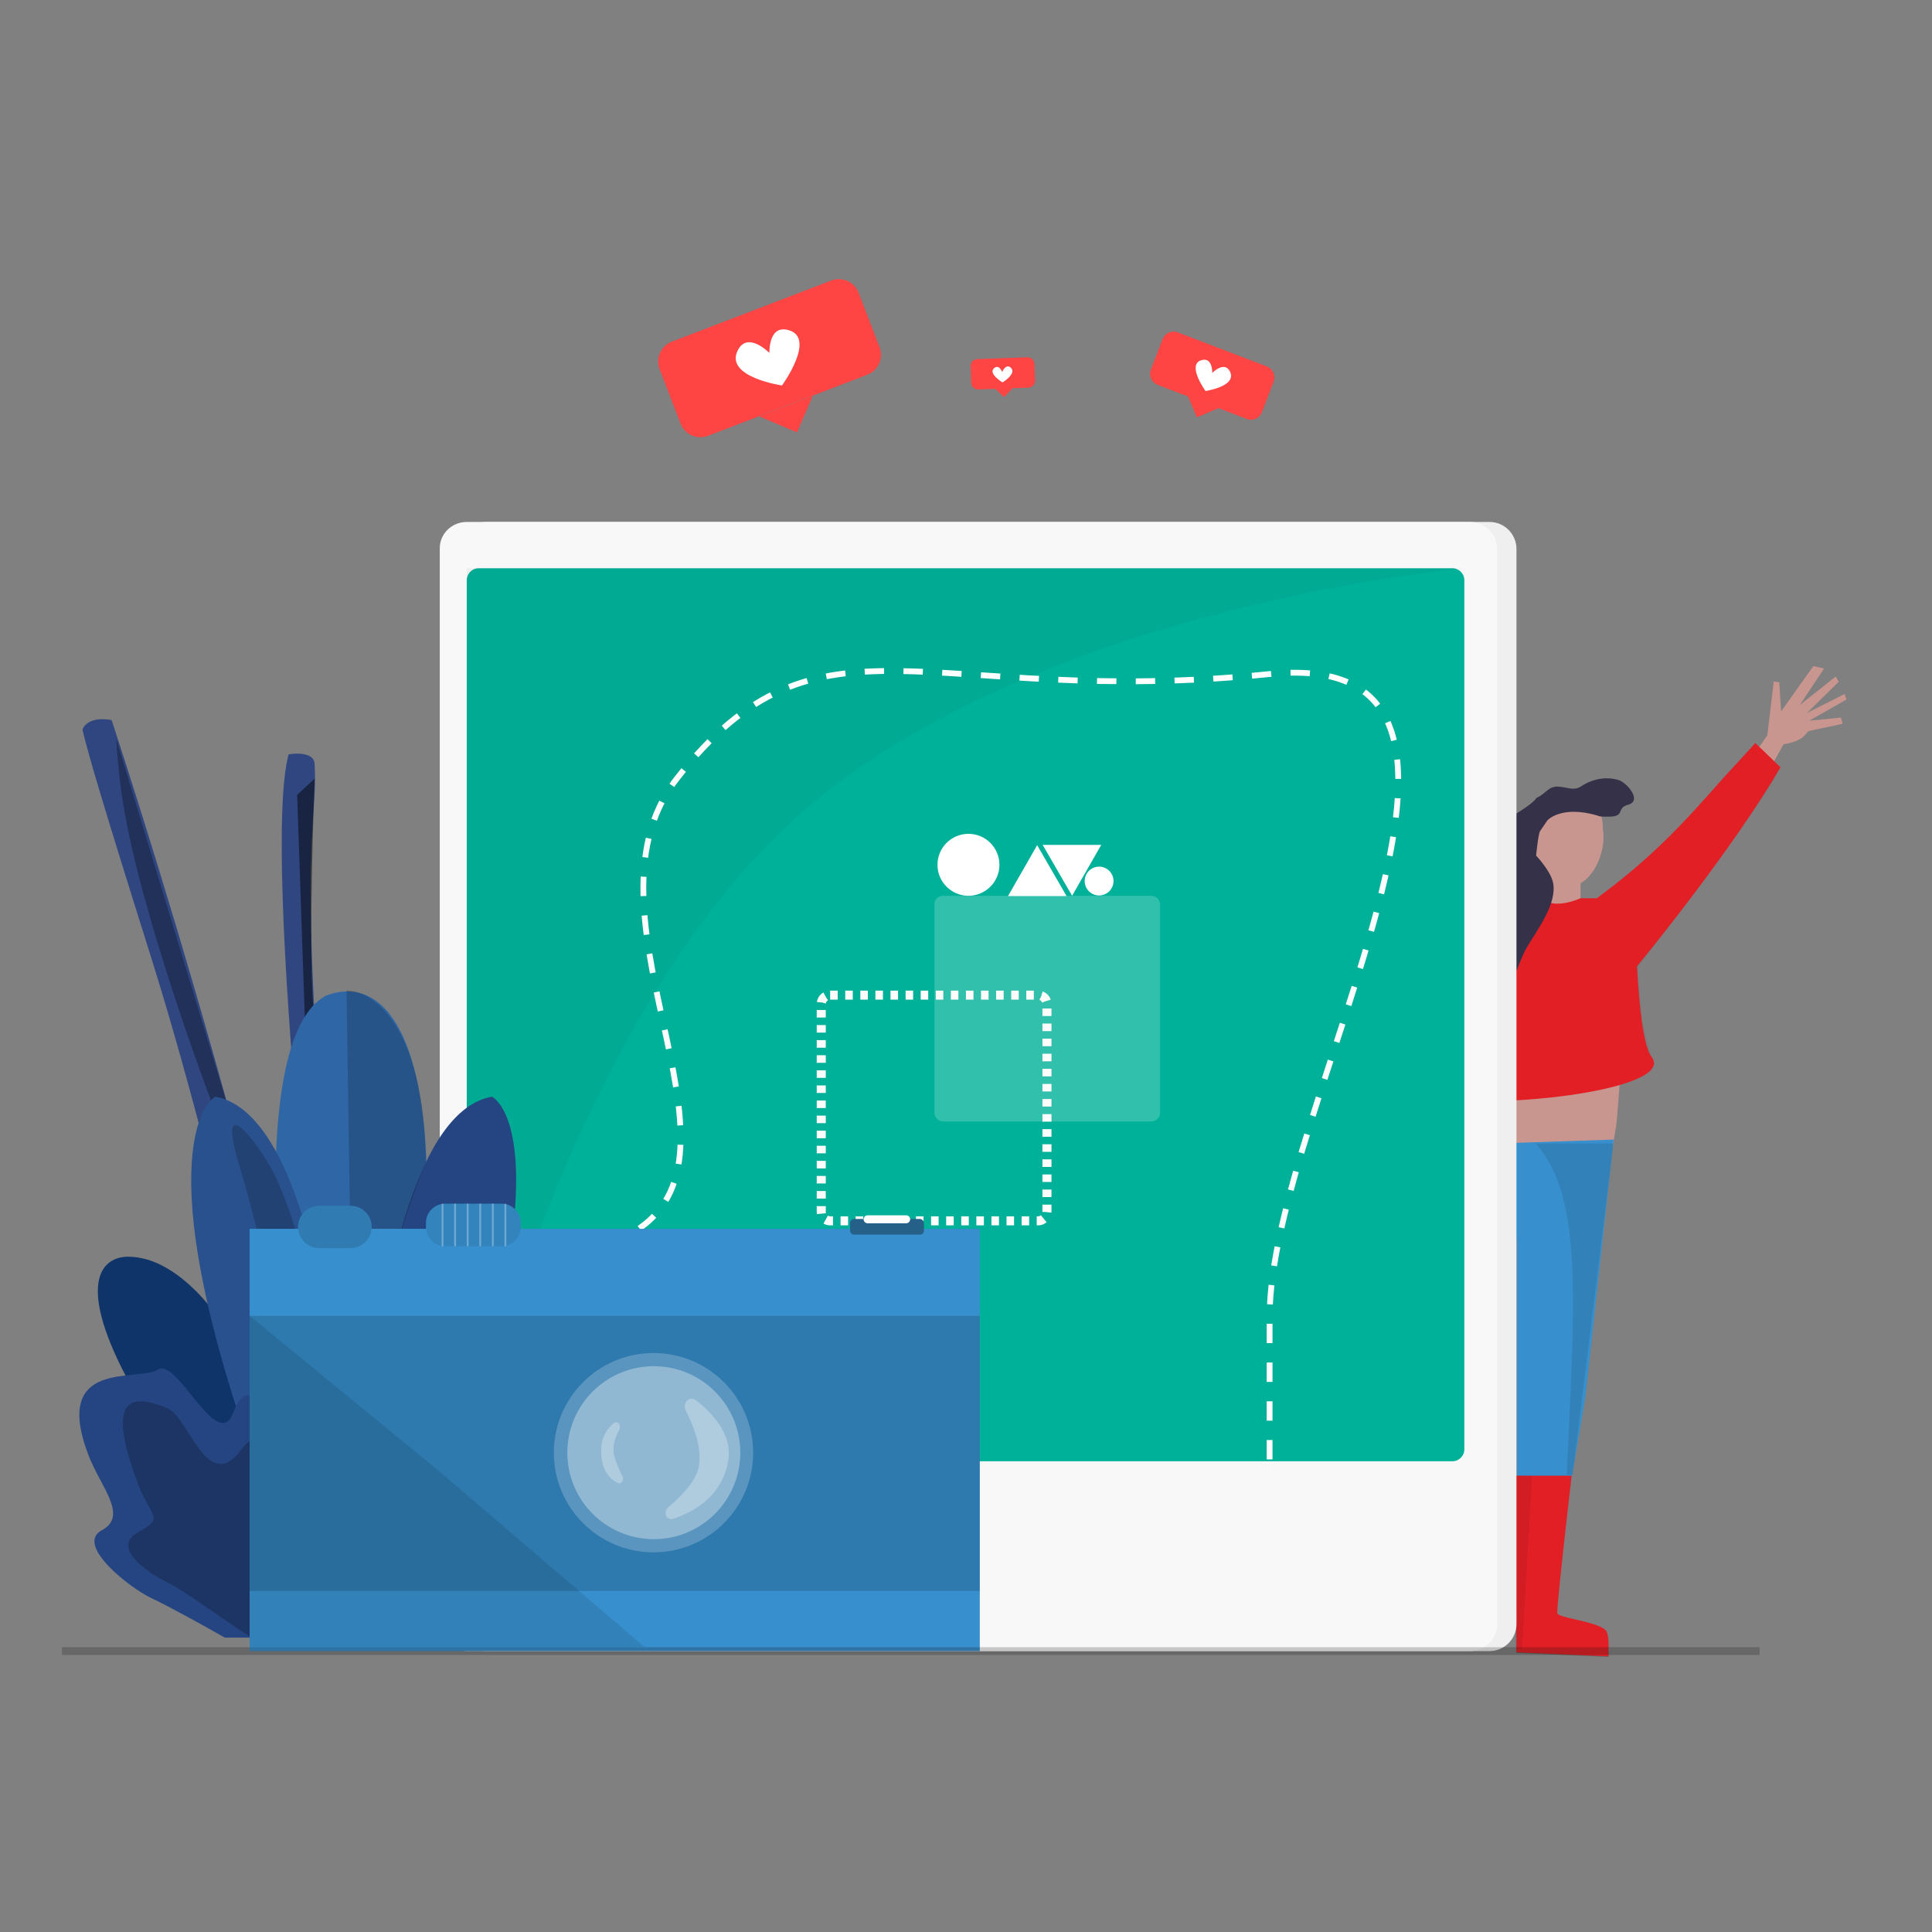 <?xml version="1.0" encoding="utf-8"?>
<!-- Generator: Adobe Illustrator 24.1.2, SVG Export Plug-In . SVG Version: 6.00 Build 0)  -->
<svg version="1.1" id="Layer_1" xmlns="http://www.w3.org/2000/svg" xmlns:xlink="http://www.w3.org/1999/xlink" x="0px" y="0px"
	 viewBox="0 0 630 630" style="enable-background:new 0 0 630 630;" xml:space="preserve">
<rect x="0" y="0" width="630" height="630" fill="#808080" stroke="none"/>
<style type="text/css">
	.st0{fill:#FFFFFF;fill-opacity:0.11;}
	.st1{fill-opacity:4.000000e-02;}
	.st2{fill-rule:evenodd;clip-rule:evenodd;fill:#FF4444;}
	.st3{fill:#FFFFFF;}
	.st4{fill-opacity:0.26;}
	.st5{fill-rule:evenodd;clip-rule:evenodd;fill:#C9958F;}
	.st6{fill:#378FCD;}
	.st7{fill-opacity:0.1;}
	.st8{fill-rule:evenodd;clip-rule:evenodd;fill:#E31F26;}
	.st9{fill:#343148;}
	.st10{fill-opacity:8.000000e-02;}
	.st11{fill:#EFEFEF;}
	.st12{fill:#F8F8F8;}
	.st13{fill:#00B199;}
	.st14{fill:#FFFFFF;fill-opacity:0.19;}
	.st15{fill:none;stroke:#FFFCFC;stroke-width:2.948;stroke-dasharray:2.46,2.46;}
	.st16{fill:none;stroke:#FFFFFF;stroke-width:1.895;stroke-dasharray:6.32,6.32;}
	.st17{fill:#0F346A;}
	.st18{fill:#2F4680;}
	.st19{fill-opacity:0.49;}
	.st20{fill-opacity:0.3;}
	.st21{fill:#2A7075;}
	.st22{fill:#2F66A6;}
	.st23{fill:#254582;}
	.st24{fill:#29518D;}
	.st25{fill-opacity:0.19;}
	.st26{fill-opacity:0.23;}
	.st27{fill:#040404;fill-opacity:0.18;}
	.st28{fill-opacity:0.15;}
	.st29{fill-rule:evenodd;clip-rule:evenodd;fill:#378FCD;}
	.st30{fill-opacity:0.33;}
	.st31{fill-opacity:0.13;}
	.st32{fill-rule:evenodd;clip-rule:evenodd;fill:#FFFFFF;fill-opacity:0.29;}
	.st33{fill-opacity:0.16;}
	.st34{fill:#FFFFFF;fill-opacity:0.21;}
	.st35{fill:#FFFFFF;fill-opacity:0.33;}
	.st36{fill:#FFFFFF;fill-opacity:0.28;}
	.st37{fill:none;stroke:#0B0B0B;stroke-width:2.526;stroke-opacity:0.21;}
</style>
<path class="st0" d="M522.6,270.6c1.3,7.6-3.9,18.3-10.6,18.3c-6.8,0-12.7-9-12.7-16.3c0-7.4,5.9-14.4,12.7-14.4
	C518.8,258.2,522.6,263.2,522.6,270.6z"/>
<path class="st1" d="M530.5,313.9c6.6-15.8,49.6-63.5,49.6-63.5c1,3-30.3,44.6-46.1,65.1l1.3,14.5c-0.3,2.5,3.3,15.5,4.2,17.2
	c0.2-0.2,0.3-0.2,0.2,0.1c0,0.1-0.1,0-0.2-0.1c-0.7,0.6-2.3,2.7-2.3,2.7C531.9,337.8,523.9,329.6,530.5,313.9z"/>
<path class="st2" d="M219.1,111.4c-3.6,1.4-5.4,5.4-4,9l6.8,17.7c1.4,3.6,5.4,5.4,9,4l51.9-19.9c3.6-1.4,5.4-5.4,4-9L280,95.5
	c-1.4-3.6-5.4-5.4-9-4L219.1,111.4z M247.4,135.7l12.5,5.3l5.2-12.1L247.4,135.7z"/>
<path class="st3" d="M240.5,114.4c3.2-6.7,10.4,0.7,10.4,0.7s-0.4-9.8,6.7-7.3c8.3,2.9-2.6,17.9-2.6,17.9S236.4,123,240.5,114.4z"/>
<path class="st2" d="M413.1,119.5c2,0.8,3,3,2.2,5l-3.8,9.9c-0.8,2-3,3-5,2.2l-29-11.1c-2-0.8-3-3-2.2-5l3.8-9.9c0.8-2,3-3,5-2.2
	L413.1,119.5z M397.3,133.1l-7,3l-2.9-6.8L397.3,133.1z"/>
<path class="st3" d="M401.1,121.2c-1.8-3.7-5.8,0.4-5.8,0.4s0.2-5.4-3.7-4.1c-4.6,1.6,1.5,10,1.5,10S403.4,126,401.1,121.2z"/>
<path class="st2" d="M335.1,116.5c1.1,0,2.1,0.9,2.2,2l0.2,5.7c0,1.1-0.9,2.1-2,2.2l-16.6,0.6c-1.1,0-2.1-0.9-2.2-2l-0.2-5.7
	c0-1.1,0.9-2.1,2-2.2L335.1,116.5z M330.2,126.6l-2.8,2.9l-2.8-2.7L330.2,126.6z"/>
<path class="st3" d="M329.6,119.9c-1.6-1.5-2.8,1.4-2.8,1.4s-1-2.7-2.7-1.2c-1.9,1.8,2.8,4.6,2.8,4.6S331.7,121.8,329.6,119.9z"/>
<path class="st4" d="M494.5,539v-2.2l30,1.6v1.9L494.5,539z"/>
<path class="st5" d="M555.8,269l20.5-29.2l2.1-17.6l1.8,0.3l0.6,9.5l10.5-14.8l3.5,0.8l-7.9,11.9l11.7-9.3l1,1.7l-10.4,10.2
	l12.3-6.2l0.6,1.8l-12.1,6.9l10.3-1l0.6,2l-11.2,2.4c0,0-1.2,1.5-2.1,2.2c-2,1.5-6,2.1-6,2.1L564,274.1c-0.3,0.1-0.5,0.1-0.8,0.2
	l0,0C560.3,275,558.7,275.5,555.8,269z M504,290.8l1.7-4.5c-3.7-3.2-6.3-8.8-6.3-13.7c0-7.4,5.9-14.4,12.7-14.4
	c6.8,0,10.6,5,10.6,12.4c1,6.3-2.3,14.7-7.3,17.4v5.7c-5,3.6-7.7,3-12.7,0L504,290.8z M526.7,369c-0.2,1-0.4,2.3-0.9,5.8l-48,9.5
	v-41.4l51.8-9.5C527.3,365.6,527.2,366.4,526.7,369z"/>
<path class="st6" d="M494.5,483.4h17.8l4.7-28.1l9.2-83.7l-56.8,1.9l-8.2,145.2h15.6l17.8-115.1v55.3V483.4z"/>
<path class="st7" d="M510.9,480.9c2.5-55.6,5.6-90.4-10.1-108h25.3l-13.3,108H510.9z"/>
<path class="st8" d="M520.7,292.9h-5.3c0,0-8.5,4-12.7,0c-0.9,0.2-2.2,0.4-3.7,0.6l0,0c-2.4,0.3-5.4,0.7-8.2,1.5
	c-10.5,2.9-17.8,12.7-17.8,19.4c0,33.4-6.4,43.6-6.4,43.6c24.6,3.9,79.9-3,72-13.3c-2.8-3.6-4.1-17.2-4.8-29.6
	c5.3-6.4,31.7-39.1,46.8-64.9l-8.2-7.9c-3.7,4-7,7.7-10.2,11.1C549,268.4,538.9,279.5,520.7,292.9z M494.2,481.2h18.3
	c0,0-4.7,40.4-4.7,44.8c0,0.7,2.8,1.4,6,2.1c3.9,0.9,8.4,2,9.8,3.5c1.2,1.4,0.9,6.3,0.9,6.3v2.2l-30-1.3v-2.5L494.2,481.2z"/>
<path class="st9" d="M507.8,256.5c-3,0-3.8,2.4-6.8,3.7c-1.9,3.6-25.6,16.2-32.4,16.4c-8.5,0.3,5.4,16.4,4.7,27.2
	c-0.5,8.6,7.9,25.1,12.6,25.9c4.7,0.8,8.9-15.7,12-20.8c3.5-5.9,10-14.4,8.5-21.2c-0.9-3.9-5.5-8.7-5.5-8.7s0.7-7.1,1.3-8
	c1.1-1.6,2.4-3.5,2.4-3.5s4.4-5,16.2-1.6c0.8,0.4,1.4,0.4,3.8,0.4c5.5,0,2.3-2.8,6.3-3.9c4.7-1.2-0.3-7.1-3-8
	c-5.1-1.6-9.8,0.3-12.3,2S510.7,256.5,507.8,256.5z"/>
<path class="st10" d="M499.6,481.2l-3.2,55.6v0.9h-2.2v-56.5H499.6z"/>
<path class="st11" d="M158.5,170.2h327.2c4.9,0,8.8,4,8.8,8.8v350.6c0,4.9-4,8.8-8.8,8.8H158.5c-4.9,0-8.8-4-8.8-8.8V179
	C149.7,174.1,153.6,170.2,158.5,170.2z"/>
<path class="st12" d="M152.2,170.2h327.2c4.9,0,8.8,4,8.8,8.8v350.6c0,4.9-4,8.8-8.8,8.8H152.2c-4.9,0-8.8-4-8.8-8.8V179
	C143.3,174.1,147.3,170.2,152.2,170.2z"/>
<path class="st13" d="M156.1,185.3h317.5c2.1,0,3.9,1.7,3.9,3.9v283.4c0,2.1-1.7,3.9-3.9,3.9H156.1c-2.1,0-3.9-1.7-3.9-3.9V189.2
	C152.2,187.1,153.9,185.3,156.1,185.3z"/>
<path class="st1" d="M152.2,185.3h325.3c0,0-145.1,12.8-221.1,84.3c-73.3,68.9-104.2,206.9-104.2,206.9V185.3z"/>
<path class="st14" d="M307.6,292.1h67.8c1.6,0,2.9,1.3,2.9,2.9v67.8c0,1.6-1.3,2.9-2.9,2.9h-67.8c-1.6,0-2.9-1.3-2.9-2.9V295
	C304.6,293.4,305.9,292.1,307.6,292.1z"/>
<path class="st15" d="M270.7,324.5h67.8c1.6,0,2.9,1.3,2.9,2.9v67.8c0,1.6-1.3,2.9-2.9,2.9h-67.8c-1.6,0-2.9-1.3-2.9-2.9v-67.8
	C267.8,325.8,269.1,324.5,270.7,324.5z"/>
<path class="st16" d="M414,475.9c0,0,0-28.3,0-46.4c0-68.6,94.4-219.3,0-209.7c-111.8,11.4-146.8-25.4-193.3,34.1
	c-36.3,46.5,34.3,129.3-20.5,151c-21.7,8.6-39.2,0-39.2,0"/>
<circle class="st3" cx="315.8" cy="282" r="10.1"/>
<circle class="st3" cx="358.4" cy="287.3" r="4.7"/>
<path class="st3" d="M338.2,275.6l9.6,16.6h-19.1L338.2,275.6z"/>
<path class="st3" d="M349.6,292.1l-9.6-16.6h19.1L349.6,292.1z"/>
<path class="st17" d="M108.4,533.3h-5.1c-29.3-33.7-47.5-58.8-58.2-77.2c0-0.1-0.1-0.1-0.1-0.2c-20.5-35.3-13.2-46-3.3-46.1
	c7.8,0,15.3,4.3,22.4,11.4c23.7,24,41.9,80.3,49.3,112.1H108.4z"/>
<path class="st18" d="M102.7,533.7C94.9,488.2,70.9,380.8,49,311.3c-16.4-52.1-20.2-65.4-22.1-73.3c0.4-1.6,2.9-4.4,9.5-3.2
	C60,306.7,107.9,467,109.6,533.7H102.7z"/>
<path class="st18" d="M115.3,533.7c-10.7-82-30-254.4-21.2-287.7c2.8-0.5,8.4-0.6,8.5,3.2c1.4,28-10.7,20.5,18.6,284.6H115.3z"/>
<path class="st19" d="M96.9,259.2l2.5,73v18.3h3.2v-18.3c-2-12.9-0.8-57.6,0-78.3L96.9,259.2z"/>
<path class="st20" d="M40.1,261.7c-1.6-9.8-2.2-20.8-2.2-20.8l42,138.3h-5.4l-6-21.2C68.5,358.1,46,298.7,40.1,261.7z"/>
<path class="st21" d="M128,533.3h5.1c18.7-21.5,32.8-39.4,43.4-54.4c0.3-0.4,0.6-0.8,0.8-1.2c10.9-15.5,17.9-27.7,22-37.3
	c10.1-23.1,3.6-30.6-4.7-30.6c-9.3,0-18.2,6.1-26.3,15.8c-5.8,6.9-11.2,15.6-16.2,25.3c-13.7,26.7-24.1,60.4-29.2,82.4H128z"/>
<path class="st22" d="M118.8,533.2h-6.3h-6.3c-6.8-34.2-15.1-88.6-16.3-133.5c-1-37,2.8-67.6,16.3-75c2.1-0.8,4.2-1.3,6.3-1.4
	c8.8-0.4,16.8,6.1,21.7,22.1C142.9,373.8,141.9,431.8,118.8,533.2z"/>
<path class="st23" d="M124.5,533.5H116c0-19.5,1.1-46,4-72.5c2.6-23.8,6.7-47.7,12.8-66.5c6.6-20.4,15.6-34.8,27.7-36.9
	c7.2,4.9,13.2,26.9,0,77.7c0,2.2-0.7,4.4-1.7,6.4c-2.7,9.8-6.2,20.7-10.4,32.6c-0.1,0.4-0.3,0.8-0.4,1.2
	C141.9,492.6,134.2,511.8,124.5,533.5z"/>
<path class="st24" d="M106.1,533.5h4.3h4.3c0-30.9-2.7-79.4-11.1-117.7c-4-18.3-9.3-34.2-16.3-44.8c-4.9-7.4-10.5-12.2-17.1-13.4
	c-5.2,3.6-9.8,16-7,41.8c1.7,15.1,5.9,34.8,14,60C83.9,480.2,93.3,504.8,106.1,533.5z"/>
<path class="st25" d="M78,379.9c8.2,27.2,13,54.6,23.7,98.2c2.3,3.3,6.4,1.4,8.2,0c0,0-4.1-60.3-20.2-94.7
	C85.8,375.2,69.8,352.7,78,379.9z"/>
<path class="st23" d="M148.5,504c12.4,5.3,0.6,18.2-14.5,30h-27.2H73.3c-5.6-3.2-18.2-10.2-24-12.9c-7.3-3.5-24.9-17.4-16.1-22.1
	c8.8-4.7-0.4-14.1-4.4-24.6c-12-31.6,16.4-23.7,22.7-27.8c6.3-4.1,19.6,27.8,24.6,13.9c5.1-13.9,14.2,0.9,20.8,13.9
	c6.6,12.9,18.3,1.3,22.1-3.8c3.8-5.1,21.2,2.2,21.2,13.6C140.3,495.4,133,497.3,148.5,504z"/>
<path class="st26" d="M148.5,504c12.4,5.3,0.6,18.2-14.5,30h-27.2H82.1c-5.6-3.2-21.7-15.2-27.5-18c-7.3-3.5-18.3-11.7-9.5-16.4
	c8.8-4.7,4-4.9,0-15.5c-12-31.6,0-28.7,9.5-24.9c7,2.8,12.9,28.4,24,13.6c8.8-11.9,13.6,7.3,20.2,20.2c6.6,12.9,14.8-3.8,18.6-8.8
	s11.1,0.9,11.1,12.3C128.5,507.8,133,497.3,148.5,504z"/>
<path class="st27" d="M113,323c0.7,46.5,2.2,141.9,2.2,151.3l4.4-3.8c-1.5-32.3,12.2-74.5,19.3-91.6
	C138.2,333.9,121.3,322.9,113,323z"/>
<path class="st28" d="M198.9,410.8l-54.3,91.3l9.2,6.6C211.9,439.7,208,414.9,198.9,410.8z"/>
<path class="st29" d="M145.2,392.5c-3.5,0-6.3,2.8-6.3,6.3v1.3c0,0.2,0,0.4,0,0.6h-17.7c0-0.2,0-0.4,0-0.6c0-3.8-3.1-6.9-6.9-6.9
	h-10.2c-3.8,0-6.9,3.1-6.9,6.9c0,0.2,0,0.4,0,0.6H81.4v137.7h238.1V400.7h-18.3v-1.9c0-0.7-0.6-1.3-1.3-1.3h-21.5
	c-0.7,0-1.3,0.6-1.3,1.3v1.9H169.8c0-0.2,0-0.4,0-0.6v-1.3c0-3.5-2.8-6.3-6.3-6.3H145.2z"/>
<path class="st30" d="M278.5,397.5H300c0.7,0,1.3,0.6,1.3,1.3v2.5c0,0.7-0.6,1.3-1.3,1.3h-21.5c-0.7,0-1.3-0.6-1.3-1.3v-2.5
	C277.2,398.1,277.8,397.5,278.5,397.5z"/>
<path class="st10" d="M145.2,392.5h18.3c3.5,0,6.3,2.8,6.3,6.3v1.3c0,3.5-2.8,6.3-6.3,6.3h-18.3c-3.5,0-6.3-2.8-6.3-6.3v-1.3
	C138.9,395.3,141.7,392.5,145.2,392.5z"/>
<path class="st31" d="M104.1,393.2h10.2c3.8,0,6.9,3.1,6.9,6.9v0c0,3.8-3.1,6.9-6.9,6.9h-10.2c-3.8,0-6.9-3.1-6.9-6.9v0
	C97.2,396.3,100.3,393.2,104.1,393.2z"/>
<path class="st32" d="M144.6,406.4v-13.9H144v13.9H144.6z M148.7,406.4v-13.9h-0.6v13.9H148.7z M152.8,392.5v13.9h-0.6v-13.9H152.8z
	 M156.9,406.4v-13.9h-0.6v13.9H156.9z M161,392.5v13.9h-0.6v-13.9H161z M165.1,406.4v-13.9h-0.6v13.9H165.1z"/>
<path class="st3" d="M282.9,396.3h12.6c0.7,0,1.3,0.6,1.3,1.3l0,0c0,0.7-0.6,1.3-1.3,1.3h-12.6c-0.7,0-1.3-0.6-1.3-1.3l0,0
	C281.7,396.8,282.2,396.3,282.9,396.3z"/>
<rect x="81.4" y="429.1" class="st33" width="238.1" height="89.7"/>
<path class="st7" d="M81.4,429.1l60.3,49.4l68.5,58.6H81.4V429.1z"/>
<circle class="st34" cx="213.1" cy="473.7" r="32.5"/>
<circle class="st35" cx="213.2" cy="473.7" r="28.2"/>
<path class="st36" d="M227.7,479c1.5-6-1.2-13.4-4.1-19.1c-1.2-2.3,1.2-4.9,3.3-3.3c5.7,4.4,11.9,11.3,10.6,19.5
	c-1.8,11.4-10.7,16.7-17.8,19.1c-2.5,0.8-3.7-2.1-1.7-3.8C222.1,488,226.6,483.3,227.7,479z"/>
<path class="st36" d="M200.2,474.3c-0.6-2.5,0.4-5.5,1.7-8c0.8-1.6-0.5-3.3-1.9-2.1c-2,1.7-4,4.5-4,8.8c0,6.5,2.9,9.3,5.3,10.5
	c1.4,0.7,2.3-0.9,1.6-2.2C202,479.4,200.8,476.9,200.2,474.3z"/>
<path class="st37" d="M20.2,538.4h553.6"/>
</svg>

